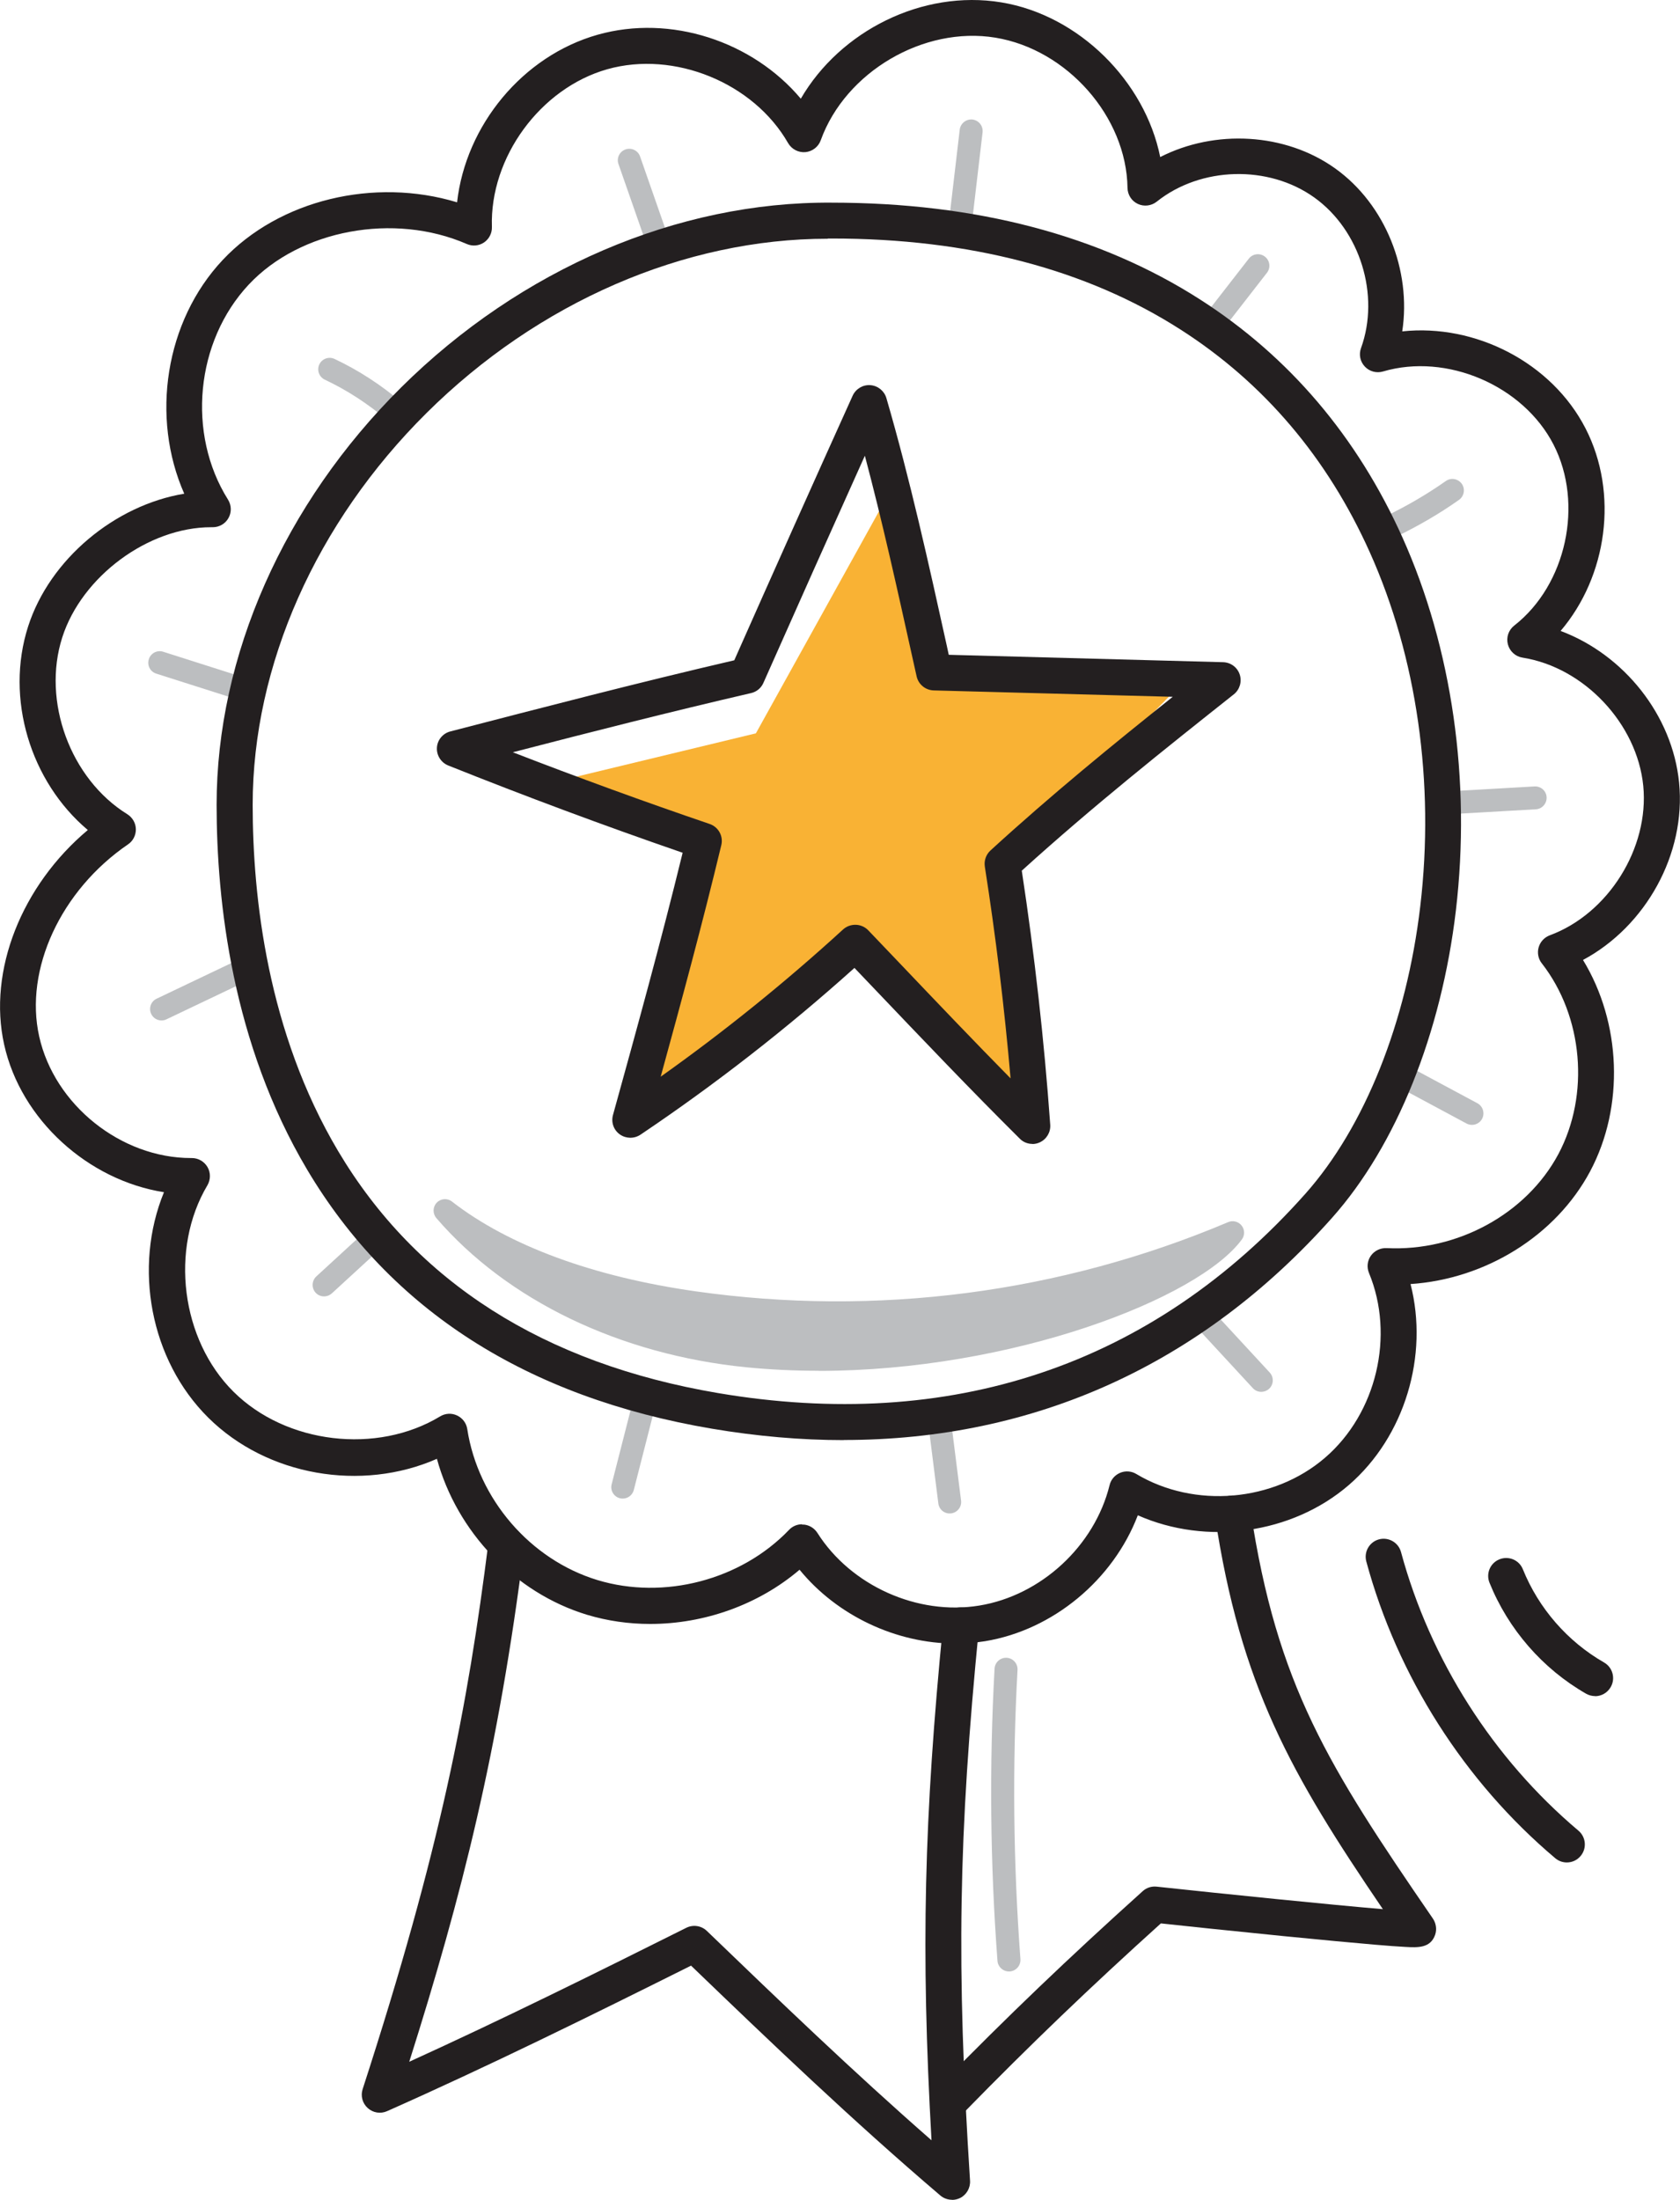 <?xml version="1.0" encoding="UTF-8"?>
<svg id="Warstwa_1" data-name="Warstwa 1" xmlns="http://www.w3.org/2000/svg" viewBox="0 0 150 196.36">
  <defs>
    <style>
      .cls-1 {
        fill: #231f20;
      }

      .cls-2 {
        fill: #bcbec0;
      }

      .cls-3 {
        fill: #f9b234;
      }
    </style>
  </defs>
  <polygon class="cls-3" points="58.08 97.78 62.34 75.41 47.6 70.26 67.49 65.46 79.21 44.33 83.29 59.78 105.85 60.67 90.04 76.83 91.29 99.02 75.48 83.57 58.08 97.78"/>
  <path class="cls-2" d="M58.6,22.23c-.42,0-.82-.26-.97-.69l-2.41-6.9c-.19-.53.1-1.12.63-1.3.53-.19,1.12.1,1.3.63l2.41,6.9c.19.53-.1,1.12-.63,1.3-.11.04-.23.06-.34.06Z"/>
  <path class="cls-2" d="M85.81,20.38s-.08,0-.12,0c-.56-.07-.96-.57-.9-1.14l.9-7.67c.07-.56.58-.96,1.14-.9.56.07.96.57.9,1.14l-.9,7.67c-.06.52-.5.9-1.02.9Z"/>
  <path class="cls-2" d="M108.5,29.65c-.22,0-.44-.07-.63-.22-.45-.35-.53-.99-.18-1.44l3.81-4.9c.35-.45.99-.53,1.44-.18.45.35.53.99.18,1.44l-3.81,4.9c-.2.26-.5.39-.81.39Z"/>
  <path class="cls-2" d="M124.2,48c-.38,0-.75-.21-.92-.58-.24-.51-.03-1.12.48-1.36,1.85-.89,3.65-1.94,5.33-3.12.46-.33,1.1-.21,1.43.25.32.46.21,1.1-.25,1.43-1.77,1.25-3.67,2.35-5.62,3.29-.14.07-.29.1-.44.1Z"/>
  <path class="cls-2" d="M129.75,72.66c-.54,0-.99-.42-1.02-.96-.03-.56.4-1.05.96-1.08l7.32-.42c.57-.03,1.05.4,1.08.96.03.56-.4,1.05-.96,1.08l-7.32.42s-.04,0-.06,0Z"/>
  <path class="cls-2" d="M131.42,100.41c-.16,0-.33-.04-.48-.12l-5.98-3.21c-.5-.27-.68-.89-.42-1.39.27-.5.89-.68,1.39-.42l5.98,3.21c.5.27.68.89.42,1.39-.18.34-.54.54-.9.54Z"/>
  <path class="cls-2" d="M112.61,124.24c-.28,0-.55-.11-.75-.33l-4.87-5.27c-.38-.42-.36-1.06.06-1.45.42-.38,1.06-.36,1.45.06l4.87,5.27c.38.42.36,1.06-.06,1.45-.2.18-.45.27-.69.27Z"/>
  <path class="cls-2" d="M84.79,135.1c-.51,0-.95-.38-1.01-.9l-.82-6.5c-.07-.56.33-1.07.89-1.14.56-.07,1.07.33,1.14.89l.82,6.5c.07.56-.33,1.07-.89,1.14-.04,0-.09,0-.13,0Z"/>
  <path class="cls-2" d="M55.6,133.77c-.08,0-.17-.01-.25-.03-.55-.14-.88-.7-.74-1.24l1.83-7.16c.14-.55.7-.88,1.24-.74.55.14.88.7.74,1.24l-1.83,7.16c-.12.46-.53.77-.99.77Z"/>
  <path class="cls-2" d="M28.93,115.72c-.28,0-.55-.11-.75-.33-.38-.42-.35-1.06.06-1.45l3.91-3.59c.42-.38,1.06-.35,1.45.06.38.42.35,1.06-.06,1.45l-3.91,3.59c-.2.18-.44.27-.69.27Z"/>
  <path class="cls-2" d="M14.42,91.09c-.38,0-.75-.22-.92-.58-.24-.51-.03-1.12.48-1.36l6.63-3.16c.51-.24,1.12-.03,1.36.48.24.51.03,1.12-.48,1.36l-6.63,3.16c-.14.07-.29.1-.44.1Z"/>
  <path class="cls-2" d="M21.01,62.33c-.1,0-.21-.02-.31-.05l-6.75-2.15c-.54-.17-.84-.75-.66-1.29.17-.54.75-.84,1.29-.66l6.75,2.15c.54.17.84.75.66,1.29-.14.43-.54.71-.97.71Z"/>
  <path class="cls-2" d="M35.19,37.72c-.24,0-.47-.08-.66-.25-1.68-1.43-3.54-2.64-5.53-3.58-.51-.24-.73-.85-.49-1.36.24-.51.85-.73,1.36-.49,2.16,1.02,4.17,2.33,5.99,3.88.43.37.48,1.01.11,1.44-.2.24-.49.36-.78.36Z"/>
  <g>
    <path class="cls-2" d="M39.73,108.06c6.67,7.76,16.83,11.96,27.02,12.97,19.55,1.95,39.33-5.59,43.31-11-15.07,6.37-31.88,8.56-48.08,6.25-8.02-1.14-16.26-3.58-22.25-8.22Z"/>
    <path class="cls-2" d="M73.08,122.36c-2.14,0-4.29-.1-6.43-.31-11.29-1.12-21.38-5.98-27.69-13.32-.34-.4-.33-.99.03-1.37.36-.38.95-.43,1.37-.1,5.08,3.94,12.61,6.71,21.76,8.01,16.11,2.29,32.55.16,47.54-6.18.42-.18.92-.05,1.2.31.29.36.29.87.02,1.24-3.88,5.28-20.54,11.73-37.8,11.73ZM48.14,113.85c5.31,3.31,11.77,5.47,18.71,6.16,8.62.86,18.24-.1,27.1-2.7,3.67-1.08,7.01-2.39,9.67-3.77-13.42,4.45-27.73,5.75-41.79,3.75-5.14-.73-9.72-1.88-13.7-3.43Z"/>
  </g>
  <path class="cls-1" d="M75.34,128.55c-3.82,0-7.75-.34-11.78-1.02-16.53-2.8-28.69-10.59-36.14-23.13-6.68-11.25-8.08-23.91-8.08-32.56,0-13.29,6.01-26.87,16.48-37.26,10.67-10.58,24.69-16.59,38.43-16.49,12.89,0,23.96,2.91,32.91,8.65,7.94,5.09,14.02,12.24,18.06,21.24,4.44,9.89,6.13,21.71,4.77,33.29-1.3,10.99-5.32,20.99-11.05,27.43-11.65,13.1-26.56,19.84-43.6,19.84ZM73.9,21.31c-12.8,0-25.84,5.66-35.81,15.55-9.87,9.79-15.53,22.54-15.53,34.98,0,8.24,1.32,20.29,7.63,30.91,6.95,11.69,18.36,18.96,33.92,21.6,10.32,1.75,19.99,1.16,28.75-1.77,8.91-2.97,16.88-8.36,23.69-16.02,5.3-5.96,9.04-15.32,10.26-25.67,1.3-11.01-.3-22.23-4.51-31.6-3.78-8.42-9.45-15.1-16.86-19.85-8.43-5.41-18.92-8.15-31.18-8.15h-.01c-.11,0-.23,0-.34,0Z"/>
  <path class="cls-1" d="M85.31,146.71c-5.29,0-10.57-2.49-13.92-6.59-3.67,3.13-8.51,4.84-13.34,4.84-1.91,0-3.81-.27-5.64-.82-6.45-1.96-11.62-7.41-13.4-13.92-6.73,2.96-15.16,1.54-20.42-3.68-5.19-5.15-6.7-13.42-3.95-20.12-6.76-1.06-12.78-6.46-14.27-13.18-1.47-6.6,1.57-14.2,7.47-19.15-5.12-4.31-7.4-11.73-5.33-18.17,1.93-6.01,7.76-10.83,13.94-11.85-3.01-6.82-1.71-15.39,3.43-20.86,5.06-5.39,13.55-7.39,20.93-5.15.77-6.86,5.84-13.06,12.55-14.96,6.51-1.84,13.83.58,18.14,5.71C75.03,2.74,82.37-.94,89.39.21c6.95,1.14,12.84,7.05,14.2,13.81,4.87-2.49,11.16-2.18,15.63,1.02,4.49,3.21,6.81,9.11,5.98,14.54,6.52-.7,13.35,2.78,16.37,8.67,2.97,5.79,1.93,13.19-2.23,18.07,5.64,2.11,9.98,7.5,10.58,13.54.63,6.37-2.98,12.83-8.58,15.83,3.41,5.59,3.72,13.07.64,18.86-3.07,5.76-9.33,9.62-16.04,10.07,1.64,6.37-.5,13.61-5.51,17.94-5.09,4.39-12.72,5.41-18.84,2.7-2.19,5.74-7.55,10.24-13.64,11.24-.88.14-1.76.21-2.65.21ZM71.62,136.09c.05,0,.11,0,.16,0,.49.05.93.32,1.2.74,2.99,4.72,8.94,7.39,14.45,6.49,5.52-.9,10.3-5.32,11.64-10.75.12-.5.47-.9.94-1.1.47-.2,1.01-.16,1.44.1,5.19,3.11,12.29,2.5,16.87-1.46,4.58-3.95,6.23-10.88,3.91-16.48-.21-.51-.15-1.09.17-1.54.32-.45.85-.7,1.39-.68,6.33.32,12.5-3.06,15.35-8.39,2.82-5.3,2.21-12.3-1.48-17.03-.32-.4-.42-.94-.28-1.43.14-.49.51-.89.99-1.07,5.23-1.93,8.89-7.79,8.35-13.34-.55-5.55-5.28-10.58-10.79-11.45-.63-.1-1.14-.57-1.3-1.19-.16-.62.06-1.27.57-1.67,4.65-3.63,6.22-10.87,3.51-16.15-2.71-5.28-9.54-8.21-15.23-6.53-.58.17-1.21,0-1.62-.44-.42-.44-.55-1.08-.34-1.65,1.71-4.73-.08-10.51-4.17-13.44-4.09-2.93-10.14-2.77-14.07.37-.48.38-1.14.46-1.69.2-.56-.26-.91-.82-.92-1.43-.09-6.34-5.39-12.36-11.8-13.41-6.4-1.05-13.39,3.06-15.59,9.16-.21.59-.75,1-1.37,1.06-.63.05-1.22-.26-1.54-.8-3.08-5.39-10.17-8.29-16.15-6.6-5.97,1.69-10.5,7.87-10.3,14.08.02.55-.25,1.07-.7,1.38-.46.31-1.04.36-1.54.14-6.5-2.83-14.87-1.28-19.46,3.61-4.76,5.07-5.56,13.32-1.86,19.21.31.5.33,1.13.04,1.64-.28.51-.82.82-1.4.82,0,0-.01,0-.02,0-.04,0-.09,0-.13,0-5.6,0-11.54,4.38-13.29,9.83-1.83,5.7.72,12.64,5.81,15.79.46.29.75.79.76,1.33.01.54-.25,1.06-.7,1.36-6.01,4.11-9.27,11.17-7.93,17.15,1.36,6.1,7.3,10.85,13.55,10.85.03,0,.06,0,.08,0,.58,0,1.11.31,1.4.81.29.5.28,1.12-.01,1.62-3.38,5.68-2.36,13.78,2.33,18.43,4.69,4.66,12.8,5.62,18.45,2.2.46-.28,1.03-.31,1.51-.08.49.23.83.68.91,1.21.96,6.25,5.63,11.66,11.62,13.48,5.94,1.8,12.82,0,17.11-4.48.3-.32.72-.5,1.16-.5Z"/>
  <path class="cls-1" d="M85,196.36c-.37,0-.75-.13-1.04-.38-7.86-6.7-15.18-13.71-22.26-20.52-9.11,4.55-18.06,8.96-27.14,12.99-.58.26-1.26.15-1.73-.28-.47-.42-.65-1.09-.45-1.69,6.95-21.42,9.38-34.12,11.23-48.8.11-.88.92-1.51,1.8-1.39.88.11,1.5.92,1.39,1.8-2.3,18.26-5.55,31.07-10.26,45.95,8.24-3.75,16.42-7.8,24.74-11.96.61-.3,1.34-.19,1.83.28,6.42,6.18,13.04,12.55,20.06,18.69-.96-17.01-.67-28.73,1.04-46.12.09-.88.87-1.53,1.76-1.44.88.09,1.53.87,1.44,1.76-1.84,18.69-2.03,30.23-.8,49.41.04.64-.31,1.25-.88,1.54-.23.11-.47.17-.72.17Z"/>
  <path class="cls-1" d="M85.07,188.87c-.41,0-.81-.15-1.12-.46-.63-.62-.65-1.64-.02-2.27,5.94-6.08,11.53-11.42,18.1-17.33.34-.31.79-.45,1.25-.4,6.22.67,15.47,1.61,20.19,2.01-8.2-12.06-12.7-19.92-14.99-35.08-.13-.88.47-1.7,1.35-1.83.88-.13,1.7.47,1.83,1.35,2.35,15.56,6.93,22.79,16.25,36.36.3.42.4.97.23,1.48-.42,1.21-1.55,1.15-2.65,1.09-.63-.03-1.55-.1-2.73-.2-1.96-.17-4.69-.42-8.1-.76-4.62-.46-9.27-.95-11.01-1.14-6.29,5.67-11.69,10.85-17.42,16.71-.31.32-.73.48-1.15.48Z"/>
  <path class="cls-1" d="M139.9,166.25c-.37,0-.73-.12-1.04-.38-8.11-6.84-14.1-16.25-16.87-26.49-.23-.86.28-1.74,1.13-1.97.86-.23,1.74.28,1.97,1.13,2.6,9.62,8.23,18.45,15.84,24.87.68.57.77,1.59.19,2.27-.32.38-.77.57-1.23.57Z"/>
  <path class="cls-1" d="M142.42,151.4c-.27,0-.55-.07-.8-.21-3.89-2.23-6.95-5.75-8.63-9.91-.33-.82.06-1.76.89-2.09.82-.33,1.76.06,2.09.89,1.41,3.49,3.99,6.45,7.25,8.32.77.44,1.04,1.43.59,2.2-.3.52-.84.81-1.4.81Z"/>
  <path class="cls-1" d="M92.18,102.11c-.42,0-.83-.16-1.13-.47-4.41-4.38-8.63-8.81-13.09-13.49-.56-.58-1.11-1.17-1.67-1.75-6,5.39-12.42,10.39-19.11,14.89-.56.37-1.29.36-1.84-.03-.55-.39-.79-1.08-.61-1.73,2.1-7.59,4.27-15.43,6.22-23.41-7.02-2.42-14.05-5.04-20.93-7.79-.64-.26-1.05-.9-1.01-1.59.04-.69.53-1.28,1.2-1.45,8.22-2.13,16.7-4.34,25.35-6.35,3.49-7.87,7.04-15.81,10.57-23.62.28-.61.91-.99,1.58-.94.67.05,1.24.51,1.43,1.15,2.13,7.31,3.79,14.84,5.4,22.13l.17.79,24.5.66c.68.02,1.27.46,1.48,1.1.21.64,0,1.35-.53,1.77-6.18,4.9-12.56,9.97-18.93,15.74,1.14,7.49,2,15.12,2.54,22.67.05.67-.32,1.3-.93,1.58-.21.1-.44.15-.67.15ZM76.37,82.55c.42,0,.85.17,1.16.5.92.97,1.84,1.93,2.76,2.89,3.39,3.56,6.64,6.97,9.94,10.32-.55-6.32-1.32-12.66-2.3-18.91-.08-.53.11-1.07.5-1.43,5.48-5.01,10.94-9.46,16.28-13.72l-21.34-.57c-.74-.02-1.37-.54-1.53-1.26l-.45-2.02c-1.29-5.82-2.61-11.8-4.17-17.67-3.03,6.73-6.07,13.54-9.06,20.28-.2.46-.61.8-1.11.91-7.21,1.67-14.32,3.48-21.26,5.28,5.81,2.25,11.7,4.4,17.57,6.4.79.27,1.24,1.09,1.04,1.9-1.69,7.03-3.56,13.93-5.41,20.66,5.69-4.04,11.15-8.45,16.28-13.14.31-.28.7-.42,1.09-.42ZM66.71,60.31h0,0Z"/>
  <path class="cls-2" d="M90.08,175.98c-.53,0-.98-.41-1.02-.95-.65-8.65-.74-17.42-.26-26.08.03-.56.51-1,1.08-.97.56.03,1,.51.97,1.08-.47,8.57-.38,17.26.26,25.82.04.56-.38,1.05-.94,1.1-.03,0-.05,0-.08,0Z"/>
</svg>